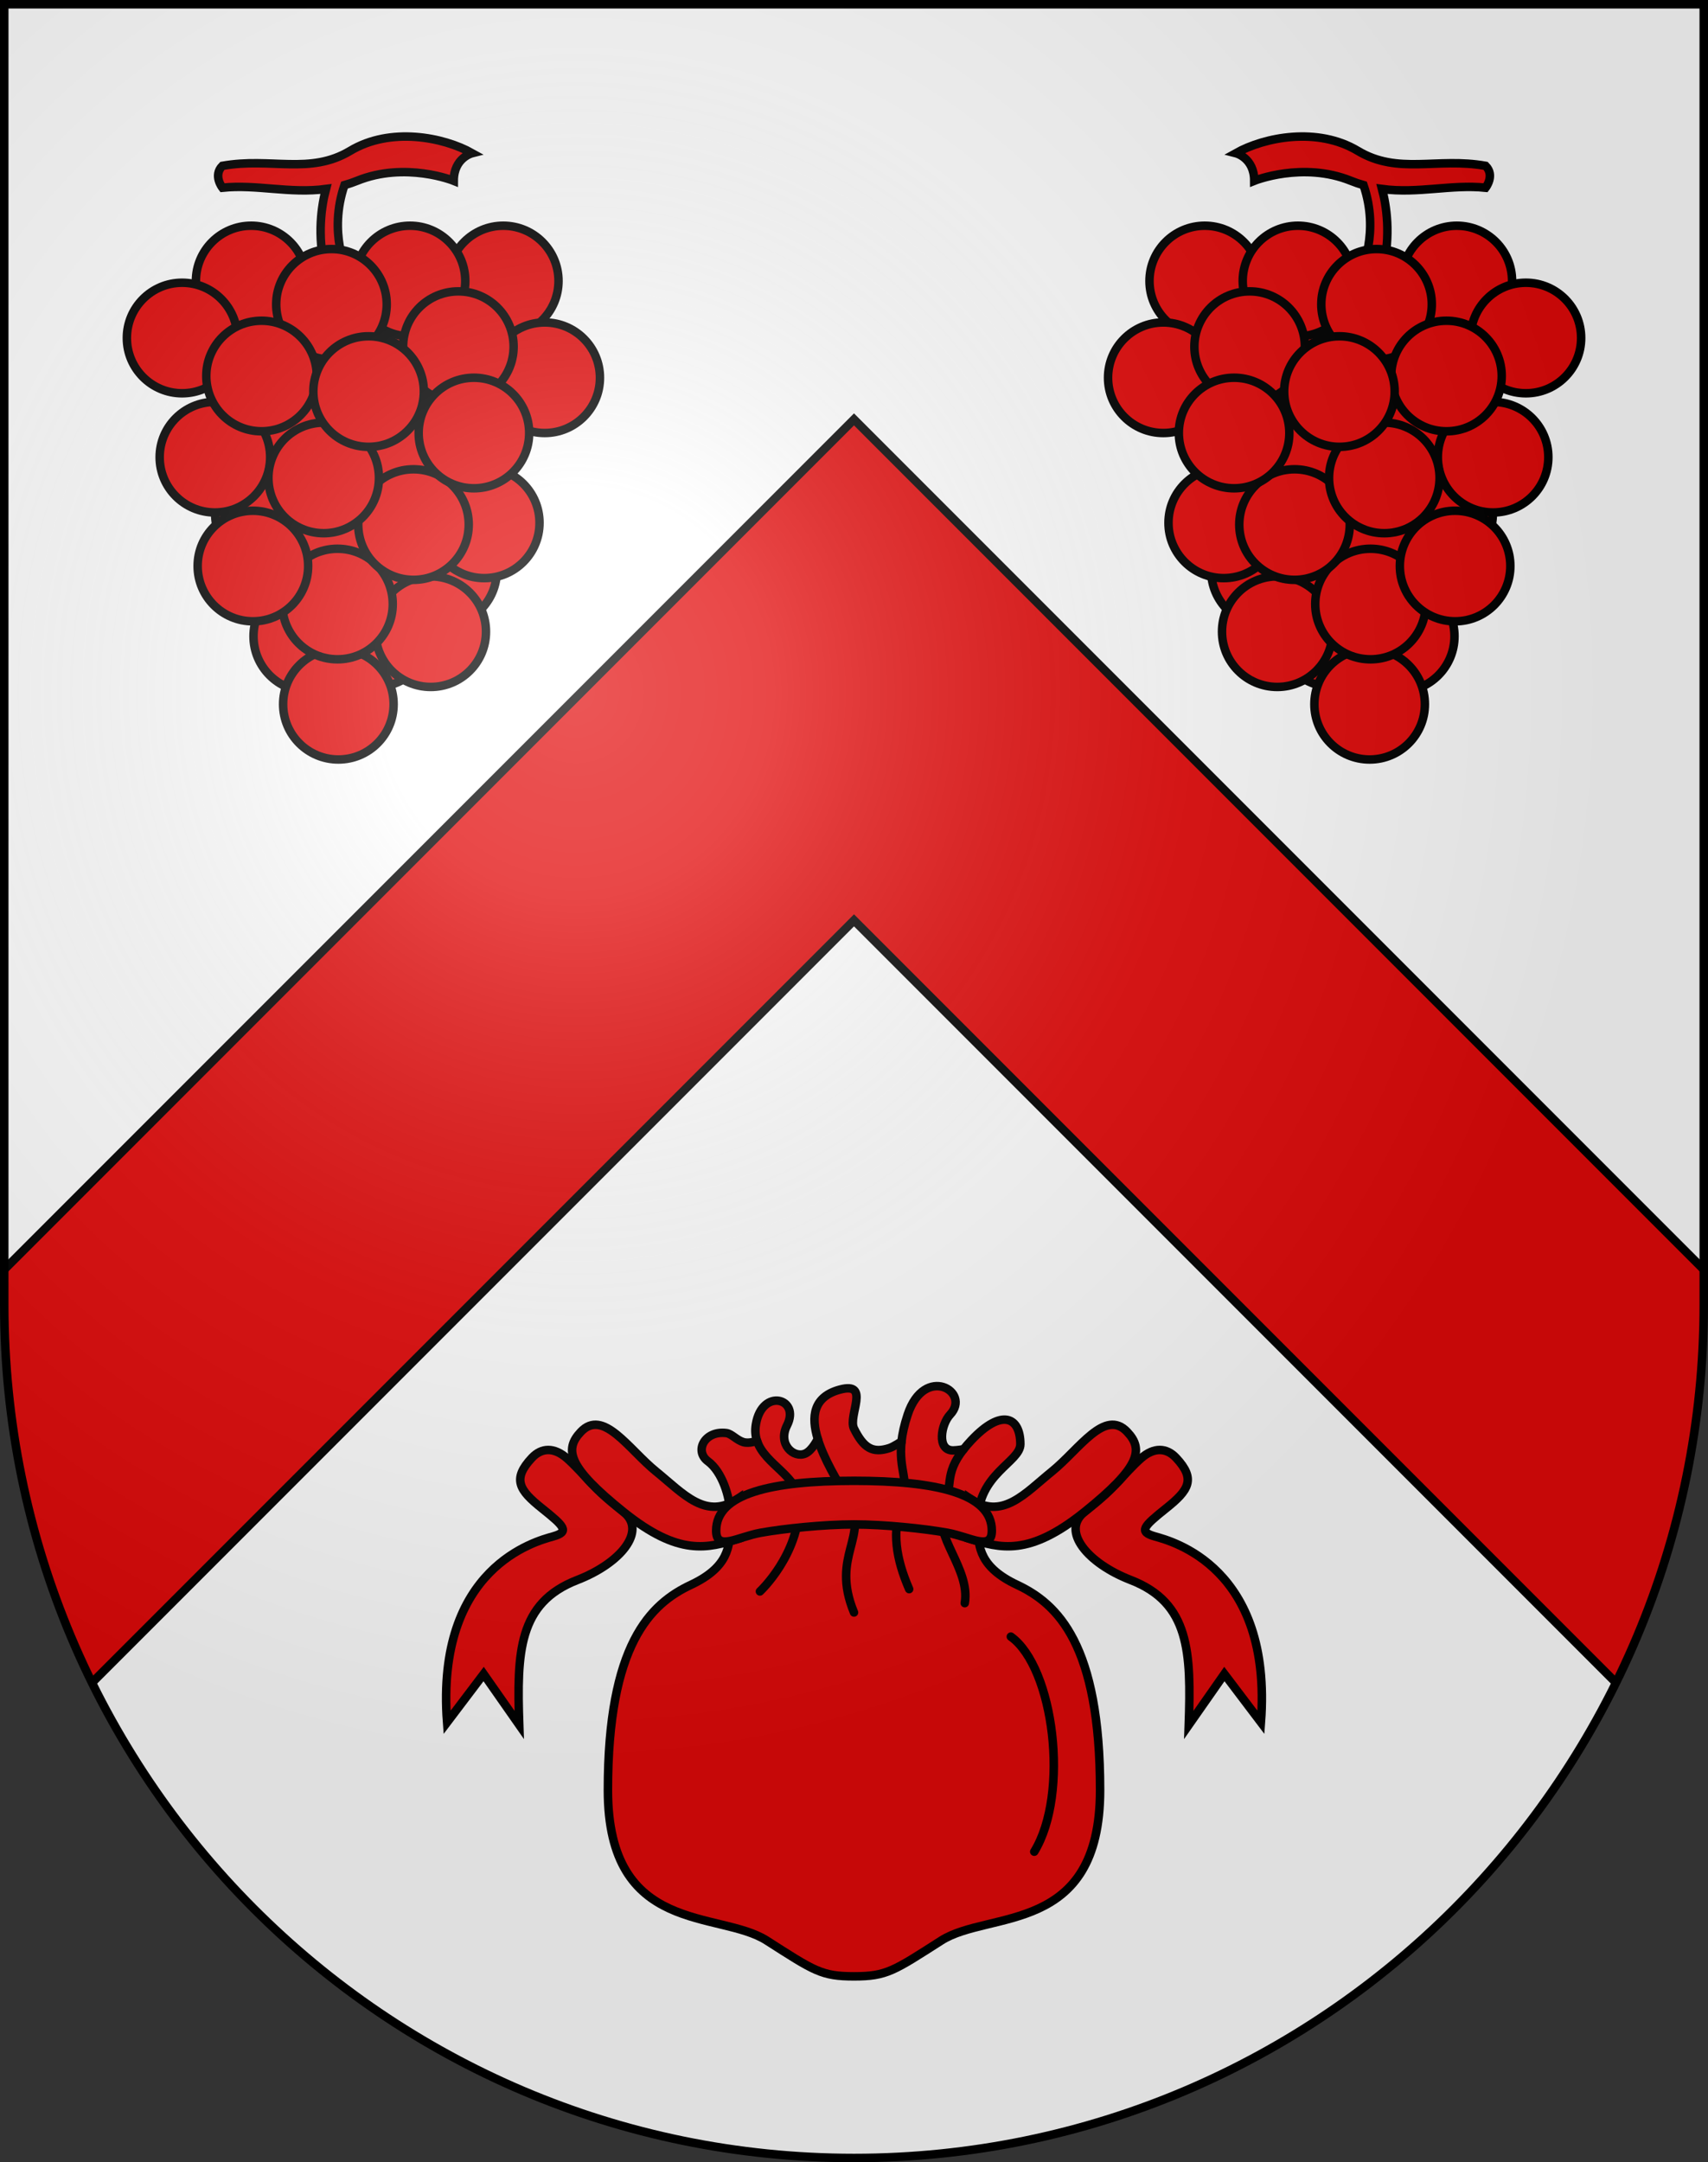 <?xml version="1.0" encoding="UTF-8" standalone="no"?>
<svg
   xmlns:dc="http://purl.org/dc/elements/1.1/"
   xmlns:cc="http://creativecommons.org/ns#"
   xmlns:rdf="http://www.w3.org/1999/02/22-rdf-syntax-ns#"
   xmlns:svg="http://www.w3.org/2000/svg"
   xmlns="http://www.w3.org/2000/svg"
   xmlns:xlink="http://www.w3.org/1999/xlink"
   xmlns:sodipodi="http://sodipodi.sourceforge.net/DTD/sodipodi-0.dtd"
   xmlns:inkscape="http://www.inkscape.org/namespaces/inkscape"
   height="763"
   width="603"
   version="1.0"
   id="svg20"
   sodipodi:version="0.32"
   inkscape:version="0.46"
   sodipodi:docname="Bursins-coat_of_arms.svg"
   sodipodi:docbase="C:\Documents and Settings\Steve\Bureau\Blason Villages Suisse pour Wikipédia (par Delta-9)"
   inkscape:output_extension="org.inkscape.output.svg.inkscape">
  <rect width="100%" height="100%" fill="#333333" stroke="none"/>
  <defs
     id="defs29"><inkscape:perspective
   sodipodi:type="inkscape:persp3d"
   inkscape:vp_x="0 : 381.5 : 1"
   inkscape:vp_y="0 : 1000 : 0"
   inkscape:vp_z="603 : 381.5 : 1"
   inkscape:persp3d-origin="301.5 : 254.33333 : 1"
   id="perspective28" />
<linearGradient
   id="linearGradient2893">
  <stop
     style="stop-color:#ffffff;stop-opacity:0.314;"
     offset="0"
     id="stop2895" />
  <stop
     id="stop2897"
     offset="0.19"
     style="stop-color:#ffffff;stop-opacity:0.251;" />
  <stop
     style="stop-color:#6b6b6b;stop-opacity:0.125;"
     offset="0.6"
     id="stop2901" />
  <stop
     style="stop-color:#000000;stop-opacity:0.125;"
     offset="1"
     id="stop2899" />
</linearGradient>
<linearGradient
   id="linearGradient2955">
  <stop
     style="stop-color:white;stop-opacity:0;"
     offset="0"
     id="stop2965" />
  <stop
     style="stop-color:black;stop-opacity:0.646;"
     offset="1"
     id="stop2959" />
</linearGradient>
<radialGradient
   inkscape:collect="always"
   xlink:href="#linearGradient2893"
   id="radialGradient3236"
   gradientUnits="userSpaceOnUse"
   gradientTransform="matrix(1.215,1.531577e-24,1.464684e-23,1.267,-839.192,-490.489)"
   cx="858.042"
   cy="579.933"
   fx="858.042"
   fy="579.933"
   r="300" />
<inkscape:perspective
   id="perspective2648"
   inkscape:persp3d-origin="297.63751 : 280.63 : 1"
   inkscape:vp_z="595.27502 : 420.94501 : 1"
   inkscape:vp_y="0 : 1000 : 0"
   inkscape:vp_x="0 : 420.94501 : 1"
   sodipodi:type="inkscape:persp3d" />

	
	
	

	

		
		
	
		
		
		
	
		
		
		
	
			
			
			
			
			
		
			
			
			
			
			
		
			
			
				
			
				
			
				
			
				
			
				
			
				
			
				
			
				
			
				
			
				
			
				
			
				
			
				
			
				
			
				
			
				
			
				
			
				
			
				
			
				
			
				
			
				
			
				
			
				
			
				
			
				
		
			
			
				
			
				
			
				
			
				
			
				
			
				
			
				
			
				
			
				
			
				
			
				
			
				
			
				
			
				
			
				
			
				
			
				
			
				
			
				
			
				
			
				
			
				
			
				
			
				
			
				
			
				
		</defs>
  <sodipodi:namedview
     inkscape:window-height="968"
     inkscape:window-width="1280"
     inkscape:pageshadow="2"
     inkscape:pageopacity="0.0"
     guidetolerance="10.0"
     gridtolerance="10.0"
     objecttolerance="10.0"
     borderopacity="1.0"
     bordercolor="#666666"
     pagecolor="#ffffff"
     id="base"
     inkscape:zoom="0.91811118"
     inkscape:cx="332.42161"
     inkscape:cy="373.31475"
     inkscape:window-x="1280"
     inkscape:window-y="22"
     inkscape:current-layer="layer2"
     showgrid="false"
     showguides="true"
     inkscape:guide-bbox="true">
    <sodipodi:guide
       orientation="horizontal"
       position="761.5"
       id="guide1885" />
    <sodipodi:guide
       orientation="vertical"
       position="1.5"
       id="guide1887" />
    <sodipodi:guide
       orientation="horizontal"
       position="1.5"
       id="guide1889" />
    <sodipodi:guide
       orientation="vertical"
       position="601.5"
       id="guide1891" />
    <sodipodi:guide
       orientation="vertical"
       position="301.501"
       id="guide1893" />
  </sodipodi:namedview>
  <desc
     id="desc22">Coat of Arms of Canton of Freiburg (Fribourg)</desc>
  <g
     inkscape:groupmode="layer"
     id="layer1"
     inkscape:label="Fond écu"
     style="opacity:1"
     sodipodi:insensitive="true">
    <path
       d="M 1.501,1.5 L 1.501,460.369 C 1.501,626.68 135.815,761.5 301.501,761.5 C 467.187,761.5 601.501,626.68 601.501,460.369 L 601.501,1.5 L 1.501,1.5 z"
       id="path2655"
       style="opacity:1;fill:#ffffff" />
  </g>
  <g
     inkscape:groupmode="layer"
     id="layer2"
     inkscape:label="Meubles"
     style="opacity:1;display:inline"
     sodipodi:insensitive="true">
    <g
       id="g3139">
      <path
         id="path2551"
         d="M 359.068,559.245 C 346.124,553.161 345.291,546.07 345.251,538.879 L 345.251,538.879 L 345.251,536.563 C 345.251,520.066 360.23,515.942 360.23,509.619 C 360.23,499.996 353.645,496.835 342.926,508.245 C 341.878,509.36 340.978,510.405 340.204,511.39 C 340.204,511.39 337.89,511.819 336.469,511.819 C 330.642,511.819 332.208,502.609 335.437,499.172 C 342.986,491.136 326.397,481.301 320.458,499.172 C 319.224,502.883 318.569,505.977 318.274,508.64 C 318.274,508.64 315.635,510.446 314.001,510.994 C 308.061,512.919 304.909,510.994 301.5,504.122 C 299.249,499.582 307.544,487.35 296.438,490.375 C 287.159,492.901 286.284,499.811 288.703,507.752 C 288.703,507.752 286.796,511.819 284.299,512.919 C 280.221,514.715 274.485,509.62 277.842,503.021 C 282.721,493.433 269.061,489.55 266.865,502.61 C 266.499,504.785 266.682,506.691 267.241,508.408 C 267.241,508.408 264.599,509.524 262.432,508.887 C 260.097,508.202 258.286,505.943 256.492,505.702 C 248.801,504.673 244.977,512.018 249.949,515.666 C 254.92,519.314 257.747,528.24 257.747,534.09 L 257.705,538.358 L 257.749,538.358 C 257.74,545.725 257.189,553.015 243.929,559.248 C 229.596,565.983 214.616,580.28 214.616,631.694 C 214.616,683.107 253.873,674.035 270.66,684.757 C 287.448,695.48 289.98,697.404 301.498,697.404 C 313.017,697.404 315.549,695.479 332.336,684.757 C 349.123,674.035 388.38,683.108 388.38,631.694 C 388.382,580.277 373.402,565.98 359.068,559.245 z"
         style="fill:#e20909;stroke:#000000;stroke-width:3" />
      <path
         style="fill:none;stroke:#000000;stroke-width:3;stroke-linecap:round"
         d="M 268.287,561.58 C 268.287,561.58 282.234,548.659 282.234,530.513 C 282.234,520.889 270.037,516.994 267.243,508.405"
         id="path2555" />
      <path
         style="fill:none;stroke:#000000;stroke-width:3;stroke-linecap:round"
         d="M 301.5,569.005 C 293.081,548.659 307.286,542.335 299.279,528.862 C 295.528,522.55 290.836,514.748 288.703,507.749"
         id="path2557" />
      <path
         style="fill:none;stroke:#000000;stroke-width:3;stroke-linecap:round"
         d="M 320.974,560.756 C 316.326,550.033 314.776,540.41 318.392,530.513 C 321.257,522.671 317.15,518.798 318.275,508.637"
         id="path2559" />
      <path
         style="fill:none;stroke:#000000;stroke-width:3;stroke-linecap:round"
         d="M 340.603,565.705 C 342.669,553.607 329.239,541.784 333.113,532.712 C 336.609,524.526 333.061,520.481 340.206,511.388"
         id="path2561" />
      <path
         style="fill:none;stroke:#000000;stroke-width:3;stroke-linecap:round"
         d="M 356.873,577.528 C 372.025,588.342 377.707,632.883 365.138,653.412"
         id="path2563" />
      <path
         style="fill:#e20909;stroke:#000000;stroke-width:3"
         d="M 220.255,533.634 C 218.431,532.132 213.418,528.357 209.237,523.906 C 205.867,520.319 202.903,517.013 200.185,514.623 C 195.612,510.604 191.194,510.808 187.793,514.429 C 180.712,521.967 183.332,525.881 191.322,532.255 C 199.394,538.693 201.093,540.526 195.238,542.175 C 189.383,543.824 153.701,552.968 157.834,607.772 L 170.748,590.726 L 183.317,608.688 C 182.457,583.027 182.973,565.614 203.807,557.548 C 219.081,551.637 228.38,540.33 220.255,533.634 z"
         id="path2567" />
      <path
         style="fill:#e20909;stroke:#000000;stroke-width:3"
         d="M 261.003,542.913 C 249.779,546.368 239.792,549.3 220.164,533.536 C 200.536,517.773 199.159,511.542 205.013,505.309 C 212.933,496.876 221.93,511.404 231.615,519.239 C 241.3,527.075 249.248,536.705 260.835,528.659 L 261.003,542.913 z"
         id="path2569" />
      <path
         style="fill:#e20909;stroke:#000000;stroke-width:3"
         d="M 382.745,533.634 C 384.567,532.132 389.582,528.357 393.763,523.906 C 397.132,520.319 400.096,517.013 402.814,514.623 C 407.387,510.604 411.805,510.808 415.207,514.429 C 422.288,521.967 419.668,525.881 411.678,532.255 C 403.606,538.693 401.907,540.526 407.763,542.175 C 413.617,543.824 449.298,552.968 445.166,607.772 L 432.253,590.726 L 419.684,608.688 C 420.545,583.027 420.029,565.614 399.195,557.548 C 383.919,551.637 374.62,540.33 382.745,533.634 z"
         id="path2571" />
      <path
         style="fill:#e20909;stroke:#000000;stroke-width:3"
         d="M 341.998,542.913 C 353.222,546.368 363.208,549.3 382.837,533.536 C 402.465,517.773 403.842,511.542 397.988,505.309 C 390.068,496.876 381.072,511.404 371.386,519.239 C 361.701,527.075 353.753,536.705 342.166,528.659 L 341.998,542.913 z"
         id="path2573" />
      <path
         style="fill:#e20909;stroke:#000000;stroke-width:3"
         d="M 301.5,522.539 C 272.644,522.539 252.842,526.938 252.842,540.135 C 252.842,547.467 260.386,542.336 268.559,540.869 C 276.73,539.401 290.751,537.935 301.5,537.935 C 312.249,537.935 326.271,539.401 334.441,540.869 C 342.613,542.336 350.158,547.467 350.158,540.135 C 350.158,526.939 330.356,522.539 301.5,522.539 z"
         id="path2575" />
    </g>
    <g
       id="g3152">
      <path
         id="path2579"
         d="M 601.5,447.988 L 301.5,147.988 L 1.5,447.988 L 1.5,460.369 C 1.5,508.276 12.664,553.559 32.494,593.771 C 143.718,482.547 264.371,361.893 301.5,324.765 C 338.629,361.894 459.282,482.548 570.506,593.771 C 590.336,553.559 601.5,508.276 601.5,460.369 L 601.5,447.988 L 601.5,447.988 z"
         style="fill:#e20909" />
      <path
         id="path2581"
         d="M 32.494,593.771 C 143.718,482.547 264.371,361.893 301.5,324.765 C 338.629,361.894 459.282,482.548 570.506,593.771"
         style="fill:none;stroke:#000000;stroke-width:3" />
      <polyline
         transform="translate(-3.7e-2,-4.5e-2)"
         id="polyline2583"
         points="601.537,448.033 301.537,148.033 1.538,448.033   "
         style="fill:none;stroke:#000000;stroke-width:3" />
    </g>
    <g
       id="g3081">
      <g
         id="g3052">
        <path
           d="M 479.374,53.237 C 493.598,61.771 507.379,55.459 524.483,58.52 C 527.886,61.923 524.483,66.241 524.483,66.241 C 512.434,64.972 500.632,68.405 487.92,66.693 C 489.402,72.235 491.214,82.881 488.111,95.502 L 480.492,95.502 C 480.492,95.502 487.138,82.196 481.39,65.333 C 479.921,64.914 478.436,64.412 476.936,63.804 C 459.869,56.895 442.799,63.804 442.799,63.804 C 442.799,55.676 436.297,54.051 436.297,54.051 C 446.457,48.359 465.153,44.702 479.374,53.237 z"
           id="path4477"
           style="fill:#e20909;stroke:#000000;stroke-width:3" />
        <circle
           r="19.507"
           cy="158.942"
           cx="461.938"
           sodipodi:ry="19.507"
           sodipodi:rx="19.507"
           sodipodi:cy="158.942"
           sodipodi:cx="461.93799"
           id="circle4481"
           style="fill:#e20909;stroke:#000000;stroke-width:3"
           transform="translate(-3.7e-2,-4.5e-2)">
			</circle>
        <circle
           r="19.507"
           cy="152.661"
           cx="499.863"
           sodipodi:ry="19.507"
           sodipodi:rx="19.507"
           sodipodi:cy="152.661"
           sodipodi:cx="499.86301"
           id="circle4483"
           style="fill:#e20909;stroke:#000000;stroke-width:3"
           transform="translate(-3.7e-2,-4.5e-2)">
			</circle>
        <circle
           r="19.507"
           cy="181.279"
           cx="507.583"
           sodipodi:ry="19.507"
           sodipodi:rx="19.507"
           sodipodi:cy="181.27901"
           sodipodi:cx="507.58301"
           id="circle4485"
           style="fill:#e20909;stroke:#000000;stroke-width:3"
           transform="translate(-3.7e-2,-4.5e-2)">
			</circle>
        <circle
           r="19.506"
           cy="194.27"
           cx="479.142"
           sodipodi:ry="19.506001"
           sodipodi:rx="19.506001"
           sodipodi:cy="194.27"
           sodipodi:cx="479.142"
           id="circle4487"
           style="fill:#e20909;stroke:#000000;stroke-width:3"
           transform="translate(-3.7e-2,-4.5e-2)">
			</circle>
        <circle
           r="19.507"
           cy="224.561"
           cx="494.03"
           sodipodi:ry="19.507"
           sodipodi:rx="19.507"
           sodipodi:cy="224.561"
           sodipodi:cx="494.03"
           id="circle4489"
           style="fill:#e20909;stroke:#000000;stroke-width:3"
           transform="translate(-3.7e-2,-4.5e-2)">
			</circle>
        <circle
           r="19.506"
           cy="222.947"
           cx="470.473"
           sodipodi:ry="19.506001"
           sodipodi:rx="19.506001"
           sodipodi:cy="222.94701"
           sodipodi:cx="470.47299"
           id="circle4491"
           style="fill:#e20909;stroke:#000000;stroke-width:3"
           transform="translate(-3.7e-2,-4.5e-2)">
			</circle>
        <circle
           r="19.506"
           cy="201.387"
           cx="447.134"
           sodipodi:ry="19.506001"
           sodipodi:rx="19.506001"
           sodipodi:cy="201.38699"
           sodipodi:cx="447.134"
           id="circle4493"
           style="fill:#e20909;stroke:#000000;stroke-width:3"
           transform="translate(-3.7e-2,-4.5e-2)">
			</circle>
        <circle
           r="19.507"
           cy="120.592"
           cx="462.441"
           sodipodi:ry="19.507"
           sodipodi:rx="19.507"
           sodipodi:cy="120.592"
           sodipodi:cx="462.44101"
           id="circle4495"
           style="fill:#e20909;stroke:#000000;stroke-width:3"
           transform="translate(-3.7e-2,-4.5e-2)">
			</circle>
        <circle
           r="19.506"
           cy="99.203"
           cx="514.361"
           sodipodi:ry="19.506001"
           sodipodi:rx="19.506001"
           sodipodi:cy="99.203003"
           sodipodi:cx="514.36102"
           id="circle4497"
           style="fill:#e20909;stroke:#000000;stroke-width:3"
           transform="translate(-3.7e-2,-4.5e-2)">
			</circle>
        <circle
           r="19.506"
           cy="99.203"
           cx="425.363"
           sodipodi:ry="19.506001"
           sodipodi:rx="19.506001"
           sodipodi:cy="99.203003"
           sodipodi:cx="425.36301"
           id="circle4499"
           style="fill:#e20909;stroke:#000000;stroke-width:3"
           transform="translate(-3.7e-2,-4.5e-2)">
			</circle>
        <circle
           r="19.506"
           cy="99.203"
           cx="458.28"
           sodipodi:ry="19.506001"
           sodipodi:rx="19.506001"
           sodipodi:cy="99.203003"
           sodipodi:cx="458.28"
           id="circle4501"
           style="fill:#e20909;stroke:#000000;stroke-width:3"
           transform="translate(-3.7e-2,-4.5e-2)">
			</circle>
        <circle
           r="19.507"
           cy="107.432"
           cx="486.017"
           sodipodi:ry="19.507"
           sodipodi:rx="19.507"
           sodipodi:cy="107.432"
           sodipodi:cx="486.017"
           id="circle4503"
           style="fill:#e20909;stroke:#000000;stroke-width:3"
           transform="translate(-3.7e-2,-4.5e-2)">
			</circle>
        <circle
           r="19.507"
           cy="248.551"
           cx="483.578"
           sodipodi:ry="19.507"
           sodipodi:rx="19.507"
           sodipodi:cy="248.55099"
           sodipodi:cx="483.578"
           id="circle4505"
           style="fill:#e20909;stroke:#000000;stroke-width:3"
           transform="translate(-3.7e-2,-4.5e-2)">
			</circle>
        <circle
           r="19.506"
           cy="222.947"
           cx="450.966"
           sodipodi:ry="19.506001"
           sodipodi:rx="19.506001"
           sodipodi:cy="222.94701"
           sodipodi:cx="450.966"
           id="circle4507"
           style="fill:#e20909;stroke:#000000;stroke-width:3"
           transform="translate(-3.7e-2,-4.5e-2)">
			</circle>
        <circle
           r="19.507"
           cy="213.194"
           cx="483.883"
           sodipodi:ry="19.507"
           sodipodi:rx="19.507"
           sodipodi:cy="213.194"
           sodipodi:cx="483.883"
           id="circle4509"
           style="fill:#e20909;stroke:#000000;stroke-width:3"
           transform="translate(-3.7e-2,-4.5e-2)">
			</circle>
        <circle
           r="19.506"
           cy="199.784"
           cx="513.753"
           sodipodi:ry="19.506001"
           sodipodi:rx="19.506001"
           sodipodi:cy="199.784"
           sodipodi:cx="513.75299"
           id="circle4511"
           style="fill:#e20909;stroke:#000000;stroke-width:3"
           transform="translate(-3.7e-2,-4.5e-2)">
			</circle>
        <circle
           r="19.507"
           cy="133.339"
           cx="410.734"
           sodipodi:ry="19.507"
           sodipodi:rx="19.507"
           sodipodi:cy="133.339"
           sodipodi:cx="410.73401"
           id="circle4513"
           style="fill:#e20909;stroke:#000000;stroke-width:3"
           transform="translate(-3.7e-2,-4.5e-2)">
			</circle>
        <circle
           r="19.506"
           cy="184.544"
           cx="432.069"
           sodipodi:ry="19.506001"
           sodipodi:rx="19.506001"
           sodipodi:cy="184.54401"
           sodipodi:cx="432.069"
           id="circle4515"
           style="fill:#e20909;stroke:#000000;stroke-width:3"
           transform="translate(-3.7e-2,-4.5e-2)">
			</circle>
        <circle
           r="19.507"
           cy="161.38"
           cx="527.164"
           sodipodi:ry="19.507"
           sodipodi:rx="19.507"
           sodipodi:cy="161.38"
           sodipodi:cx="527.164"
           id="circle4517"
           style="fill:#e20909;stroke:#000000;stroke-width:3"
           transform="translate(-3.7e-2,-4.5e-2)">
			</circle>
        <circle
           r="19.506"
           cy="185.153"
           cx="457.061"
           sodipodi:ry="19.506001"
           sodipodi:rx="19.506001"
           sodipodi:cy="185.153"
           sodipodi:cx="457.061"
           id="circle4519"
           style="fill:#e20909;stroke:#000000;stroke-width:3"
           transform="translate(-3.7e-2,-4.5e-2)">
			</circle>
        <circle
           r="19.507"
           cy="168.695"
           cx="488.761"
           sodipodi:ry="19.507"
           sodipodi:rx="19.507"
           sodipodi:cy="168.69501"
           sodipodi:cx="488.76099"
           id="circle4521"
           style="fill:#e20909;stroke:#000000;stroke-width:3"
           transform="translate(-3.7e-2,-4.5e-2)">
			</circle>
        <circle
           r="19.507"
           cy="122.367"
           cx="441.213"
           sodipodi:ry="19.507"
           sodipodi:rx="19.507"
           sodipodi:cy="122.367"
           sodipodi:cx="441.21301"
           id="circle4523"
           style="fill:#e20909;stroke:#000000;stroke-width:3"
           transform="translate(-3.7e-2,-4.5e-2)">
			</circle>
        <circle
           r="19.507"
           cy="119.319"
           cx="538.745"
           sodipodi:ry="19.507"
           sodipodi:rx="19.507"
           sodipodi:cy="119.319"
           sodipodi:cx="538.745"
           id="circle4525"
           style="fill:#e20909;stroke:#000000;stroke-width:3"
           transform="translate(-3.7e-2,-4.5e-2)">
			</circle>
        <circle
           r="19.507"
           cy="132.73"
           cx="510.704"
           sodipodi:ry="19.507"
           sodipodi:rx="19.507"
           sodipodi:cy="132.73"
           sodipodi:cx="510.70401"
           id="circle4527"
           style="fill:#e20909;stroke:#000000;stroke-width:3"
           transform="translate(-3.7e-2,-4.5e-2)">
			</circle>
        <circle
           r="19.507"
           cy="138.216"
           cx="472.91"
           sodipodi:ry="19.507"
           sodipodi:rx="19.507"
           sodipodi:cy="138.216"
           sodipodi:cx="472.91"
           id="circle4529"
           style="fill:#e20909;stroke:#000000;stroke-width:3"
           transform="translate(-3.7e-2,-4.5e-2)">
			</circle>
        <circle
           r="19.507"
           cy="152.845"
           cx="435.726"
           sodipodi:ry="19.507"
           sodipodi:rx="19.507"
           sodipodi:cy="152.845"
           sodipodi:cx="435.72601"
           id="circle4531"
           style="fill:#e20909;stroke:#000000;stroke-width:3"
           transform="translate(-3.7e-2,-4.5e-2)">
			</circle>
      </g>
      <g
         id="g3023">
        <path
           d="M 166.701,54.052 C 166.701,54.052 160.199,55.677 160.199,63.805 C 160.199,63.805 143.13,56.896 126.062,63.805 C 124.562,64.413 123.077,64.914 121.608,65.334 C 115.861,82.197 122.506,95.503 122.506,95.503 L 114.887,95.503 C 111.784,82.883 113.596,72.237 115.078,66.694 C 102.366,68.405 90.564,64.973 78.515,66.242 C 78.515,66.242 75.112,61.924 78.515,58.521 C 95.619,55.46 109.401,61.772 123.624,53.238 C 137.847,44.702 156.543,48.359 166.701,54.052 z"
           id="path4477_1_"
           style="fill:#e20909;stroke:#000000;stroke-width:3" />
        <circle
           r="19.506"
           cy="158.942"
           cx="141.136"
           sodipodi:ry="19.506001"
           sodipodi:rx="19.506001"
           sodipodi:cy="158.942"
           sodipodi:cx="141.136"
           id="circle4481_1_"
           style="fill:#e20909;stroke:#000000;stroke-width:3"
           transform="translate(-3.7e-2,-4.5e-2)">
			</circle>
        <circle
           r="19.507"
           cy="152.661"
           cx="103.211"
           sodipodi:ry="19.507"
           sodipodi:rx="19.507"
           sodipodi:cy="152.661"
           sodipodi:cx="103.211"
           id="circle4483_1_"
           style="fill:#e20909;stroke:#000000;stroke-width:3"
           transform="translate(-3.7e-2,-4.5e-2)">
			</circle>
        <circle
           r="19.506"
           cy="181.279"
           cx="95.492"
           sodipodi:ry="19.506001"
           sodipodi:rx="19.506001"
           sodipodi:cy="181.27901"
           sodipodi:cx="95.491997"
           id="circle4485_1_"
           style="fill:#e20909;stroke:#000000;stroke-width:3"
           transform="translate(-3.7e-2,-4.5e-2)">
			</circle>
        <circle
           r="19.506"
           cy="194.27"
           cx="123.933"
           sodipodi:ry="19.506001"
           sodipodi:rx="19.506001"
           sodipodi:cy="194.27"
           sodipodi:cx="123.933"
           id="circle4487_1_"
           style="fill:#e20909;stroke:#000000;stroke-width:3"
           transform="translate(-3.7e-2,-4.5e-2)">
			</circle>
        <circle
           r="19.506"
           cy="224.561"
           cx="109.043"
           sodipodi:ry="19.506001"
           sodipodi:rx="19.506001"
           sodipodi:cy="224.561"
           sodipodi:cx="109.043"
           id="circle4489_1_"
           style="fill:#e20909;stroke:#000000;stroke-width:3"
           transform="translate(-3.7e-2,-4.5e-2)">
			</circle>
        <circle
           r="19.507"
           cy="222.947"
           cx="132.602"
           sodipodi:ry="19.507"
           sodipodi:rx="19.507"
           sodipodi:cy="222.94701"
           sodipodi:cx="132.60201"
           id="circle4491_1_"
           style="fill:#e20909;stroke:#000000;stroke-width:3"
           transform="translate(-3.7e-2,-4.5e-2)">
			</circle>
        <circle
           r="19.506"
           cy="201.387"
           cx="155.941"
           sodipodi:ry="19.506001"
           sodipodi:rx="19.506001"
           sodipodi:cy="201.38699"
           sodipodi:cx="155.94099"
           id="circle4493_1_"
           style="fill:#e20909;stroke:#000000;stroke-width:3"
           transform="translate(-3.7e-2,-4.5e-2)">
			</circle>
        <circle
           r="19.507"
           cy="120.592"
           cx="140.633"
           sodipodi:ry="19.507"
           sodipodi:rx="19.507"
           sodipodi:cy="120.592"
           sodipodi:cx="140.633"
           id="circle4495_1_"
           style="fill:#e20909;stroke:#000000;stroke-width:3"
           transform="translate(-3.7e-2,-4.5e-2)">
			</circle>
        <circle
           r="19.507"
           cy="99.203"
           cx="88.713"
           sodipodi:ry="19.507"
           sodipodi:rx="19.507"
           sodipodi:cy="99.203003"
           sodipodi:cx="88.712997"
           id="circle4497_1_"
           style="fill:#e20909;stroke:#000000;stroke-width:3"
           transform="translate(-3.7e-2,-4.5e-2)">
			</circle>
        <circle
           r="19.506"
           cy="99.203"
           cx="177.711"
           sodipodi:ry="19.506001"
           sodipodi:rx="19.506001"
           sodipodi:cy="99.203003"
           sodipodi:cx="177.711"
           id="circle4499_1_"
           style="fill:#e20909;stroke:#000000;stroke-width:3"
           transform="translate(-3.7e-2,-4.5e-2)">
			</circle>
        <circle
           r="19.506"
           cy="99.203"
           cx="144.793"
           sodipodi:ry="19.506001"
           sodipodi:rx="19.506001"
           sodipodi:cy="99.203003"
           sodipodi:cx="144.793"
           id="circle4501_1_"
           style="fill:#e20909;stroke:#000000;stroke-width:3"
           transform="translate(-3.7e-2,-4.5e-2)">
			</circle>
        <circle
           r="19.507"
           cy="107.432"
           cx="117.058"
           sodipodi:ry="19.507"
           sodipodi:rx="19.507"
           sodipodi:cy="107.432"
           sodipodi:cx="117.058"
           id="circle4503_1_"
           style="fill:#e20909;stroke:#000000;stroke-width:3"
           transform="translate(-3.7e-2,-4.5e-2)">
			</circle>
        <circle
           r="19.506"
           cy="248.55"
           cx="119.497"
           sodipodi:ry="19.506001"
           sodipodi:rx="19.506001"
           sodipodi:cy="248.55"
           sodipodi:cx="119.497"
           id="circle4505_1_"
           style="fill:#e20909;stroke:#000000;stroke-width:3"
           transform="translate(-3.7e-2,-4.5e-2)">
			</circle>
        <circle
           r="19.506"
           cy="222.947"
           cx="152.108"
           sodipodi:ry="19.506001"
           sodipodi:rx="19.506001"
           sodipodi:cy="222.94701"
           sodipodi:cx="152.108"
           id="circle4507_1_"
           style="fill:#e20909;stroke:#000000;stroke-width:3"
           transform="translate(-3.7e-2,-4.5e-2)">
			</circle>
        <circle
           r="19.506"
           cy="213.194"
           cx="119.192"
           sodipodi:ry="19.506001"
           sodipodi:rx="19.506001"
           sodipodi:cy="213.194"
           sodipodi:cx="119.192"
           id="circle4509_1_"
           style="fill:#e20909;stroke:#000000;stroke-width:3"
           transform="translate(-3.7e-2,-4.5e-2)">
			</circle>
        <circle
           r="19.507"
           cy="199.784"
           cx="89.321"
           sodipodi:ry="19.507"
           sodipodi:rx="19.507"
           sodipodi:cy="199.784"
           sodipodi:cx="89.320999"
           id="circle4511_1_"
           style="fill:#e20909;stroke:#000000;stroke-width:3"
           transform="translate(-3.7e-2,-4.5e-2)">
			</circle>
        <circle
           r="19.506"
           cy="133.339"
           cx="192.34"
           sodipodi:ry="19.506001"
           sodipodi:rx="19.506001"
           sodipodi:cy="133.339"
           sodipodi:cx="192.34"
           id="circle4513_1_"
           style="fill:#e20909;stroke:#000000;stroke-width:3"
           transform="translate(-3.7e-2,-4.5e-2)">
			</circle>
        <circle
           r="19.506"
           cy="184.545"
           cx="171.005"
           sodipodi:ry="19.506001"
           sodipodi:rx="19.506001"
           sodipodi:cy="184.545"
           sodipodi:cx="171.005"
           id="circle4515_1_"
           style="fill:#e20909;stroke:#000000;stroke-width:3"
           transform="translate(-3.7e-2,-4.5e-2)">
			</circle>
        <circle
           r="19.506"
           cy="161.38"
           cx="75.911"
           sodipodi:ry="19.506001"
           sodipodi:rx="19.506001"
           sodipodi:cy="161.38"
           sodipodi:cx="75.911003"
           id="circle4517_1_"
           style="fill:#e20909;stroke:#000000;stroke-width:3"
           transform="translate(-3.7e-2,-4.5e-2)">
			</circle>
        <circle
           r="19.507"
           cy="185.154"
           cx="146.014"
           sodipodi:ry="19.507"
           sodipodi:rx="19.507"
           sodipodi:cy="185.15401"
           sodipodi:cx="146.01401"
           id="circle4519_1_"
           style="fill:#e20909;stroke:#000000;stroke-width:3"
           transform="translate(-3.7e-2,-4.5e-2)">
			</circle>
        <circle
           r="19.506"
           cy="168.694"
           cx="114.314"
           sodipodi:ry="19.506001"
           sodipodi:rx="19.506001"
           sodipodi:cy="168.694"
           sodipodi:cx="114.314"
           id="circle4521_1_"
           style="fill:#e20909;stroke:#000000;stroke-width:3"
           transform="translate(-3.7e-2,-4.5e-2)">
			</circle>
        <circle
           r="19.507"
           cy="122.367"
           cx="161.861"
           sodipodi:ry="19.507"
           sodipodi:rx="19.507"
           sodipodi:cy="122.367"
           sodipodi:cx="161.86099"
           id="circle4523_1_"
           style="fill:#e20909;stroke:#000000;stroke-width:3"
           transform="translate(-3.7e-2,-4.5e-2)">
			</circle>
        <circle
           r="19.506"
           cy="119.32"
           cx="64.329"
           sodipodi:ry="19.506001"
           sodipodi:rx="19.506001"
           sodipodi:cy="119.32"
           sodipodi:cx="64.329002"
           id="circle4525_1_"
           style="fill:#e20909;stroke:#000000;stroke-width:3"
           transform="translate(-3.7e-2,-4.5e-2)">
			</circle>
        <circle
           r="19.506"
           cy="132.73"
           cx="92.37"
           sodipodi:ry="19.506001"
           sodipodi:rx="19.506001"
           sodipodi:cy="132.73"
           sodipodi:cx="92.370003"
           id="circle4527_1_"
           style="fill:#e20909;stroke:#000000;stroke-width:3"
           transform="translate(-3.7e-2,-4.5e-2)">
			</circle>
        <circle
           r="19.507"
           cy="138.216"
           cx="130.164"
           sodipodi:ry="19.507"
           sodipodi:rx="19.507"
           sodipodi:cy="138.216"
           sodipodi:cx="130.164"
           id="circle4529_1_"
           style="fill:#e20909;stroke:#000000;stroke-width:3"
           transform="translate(-3.7e-2,-4.5e-2)">
			</circle>
        <circle
           r="19.507"
           cy="152.846"
           cx="167.349"
           sodipodi:ry="19.507"
           sodipodi:rx="19.507"
           sodipodi:cy="152.84599"
           sodipodi:cx="167.349"
           id="circle4531_1_"
           style="fill:#e20909;stroke:#000000;stroke-width:3"
           transform="translate(-3.7e-2,-4.5e-2)">
			</circle>
      </g>
    </g>
  </g>
  <g
     inkscape:groupmode="layer"
     id="layer3"
     inkscape:label="Reflet final"
     style="display:inline"
     sodipodi:insensitive="true">
    <path
       style="fill:url(#radialGradient3236);fill-opacity:1"
       d="M 1.5,1.5 L 1.5,460.368 C 1.5,626.679 135.815,761.5 301.5,761.5 C 467.185,761.5 601.5,626.679 601.5,460.368 L 601.5,1.5 L 1.5,1.5 z "
       id="path2346" />
  </g>
  <g
     inkscape:groupmode="layer"
     id="layer4"
     inkscape:label="Contour final"
     style="display:inline"
     sodipodi:insensitive="true">
    <path
       style="fill:none;fill-opacity:1;stroke:#000000;stroke-width:3;stroke-miterlimit:4;stroke-dasharray:none;stroke-opacity:1"
       d="M 1.5,1.5 L 1.5,460.368 C 1.5,626.679 135.815,761.5 301.5,761.5 C 467.185,761.5 601.5,626.679 601.5,460.368 L 601.5,1.5 L 1.5,1.5 z "
       id="path3239" />
  </g>
</svg>
